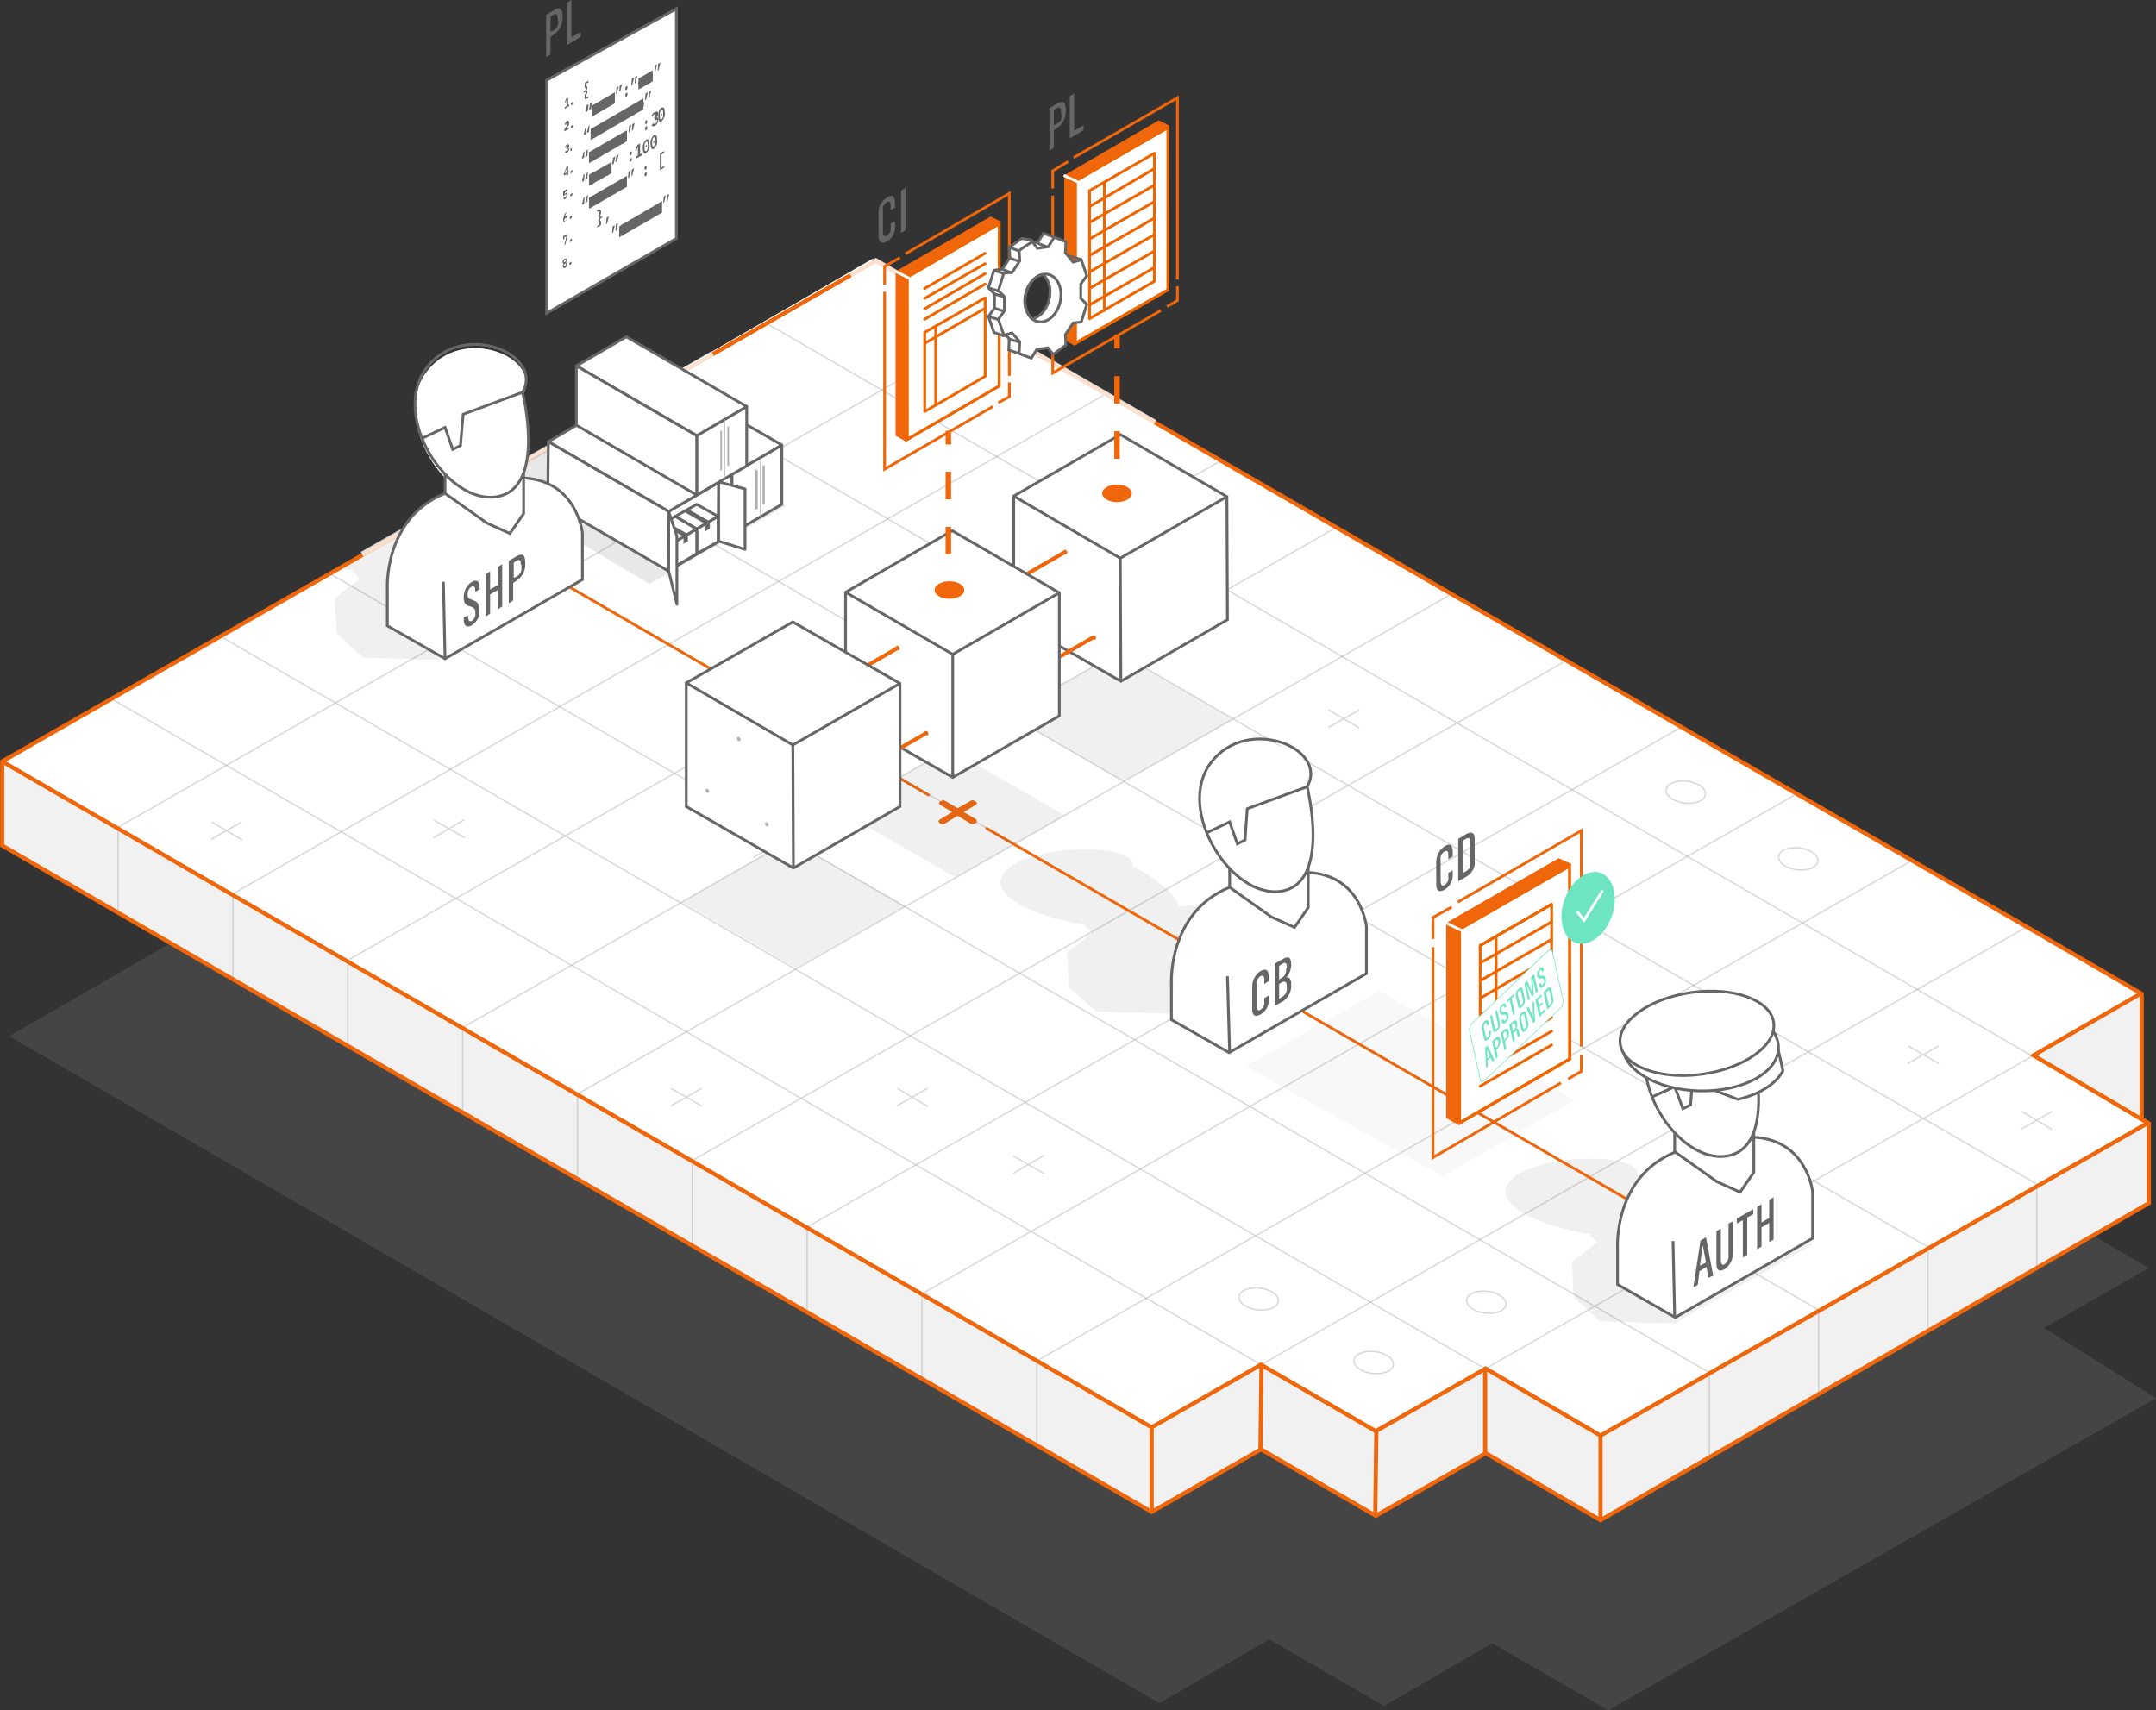 <?xml version="1.0" encoding="utf-8"?>
<!-- Generator: Adobe Illustrator 24.2.1, SVG Export Plug-In . SVG Version: 6.00 Build 0)  -->
<svg version="1.1" id="Layer_1" xmlns="http://www.w3.org/2000/svg" xmlns:xlink="http://www.w3.org/1999/xlink" x="0px" y="0px"
	 viewBox="0 0 392.4 311.3" style="enable-background:new 0 0 392.4 311.3;" xml:space="preserve">
<rect x="0" y="0" width="392.4" height="311.3" fill="#333333" stroke="none"/>
<style type="text/css">
	.st0{fill:#FFFFFF;stroke:#6DE5C3;stroke-width:0.5;stroke-miterlimit:10;}
	.st1{fill:#6DE5C3;}
	.st2{opacity:0.15;fill:#B1B1B1;enable-background:new    ;}
	.st3{fill:#FFFFFF;}
	.st4{fill:#F1F1F1;}
	.st5{opacity:0.5;}
	.st6{fill:none;stroke:#B1B1B1;stroke-width:0.25;stroke-miterlimit:10;}
	.st7{fill:none;stroke:#EF660B;stroke-width:0.75;stroke-miterlimit:10;}
	.st8{opacity:0.8;}
	.st9{fill:none;stroke:#FFFFFF;stroke-miterlimit:10;}
	.st10{opacity:0.1;fill:#666666;enable-background:new    ;}
	.st11{fill:none;stroke:#EF660B;stroke-width:0.5;stroke-linecap:round;stroke-linejoin:round;}
	.st12{fill:#EF660B;}
	.st13{opacity:5.000000e-02;fill:#666666;enable-background:new    ;}
	.st14{fill:#FFFFFF;stroke:#666666;stroke-width:0.5;stroke-miterlimit:10;}
	.st15{fill:#666666;}
	.st16{opacity:0.1;fill:#1A1A1A;enable-background:new    ;}
	.st17{fill:#FFFFFF;stroke:#666666;stroke-width:0.5;stroke-linecap:round;stroke-linejoin:round;}
	.st18{fill:#ADADAD;}
	.st19{fill:#E0E0E0;}
	.st20{fill:#ABABAB;}
	.st21{fill:none;}
	.st22{fill:none;stroke:#666666;stroke-width:0.5;stroke-miterlimit:10;}
	.st23{fill:#FFFFFF;stroke:#666666;stroke-width:0.5;stroke-miterlimit:9.998;}
	.st24{fill:#B1B1B1;}
	.st25{fill:#ED660B;}
	.st26{fill:#EF6500;}
	.st27{fill:none;stroke:#FFFFFF;stroke-width:0.5;stroke-miterlimit:10;}
	.st28{fill:none;stroke:#EF660B;stroke-width:0.5;stroke-miterlimit:10;}
	.st29{fill:none;stroke:#EF6500;stroke-width:0.5;stroke-linecap:round;stroke-linejoin:round;}
	.st30{fill:none;stroke:#EF660B;stroke-miterlimit:10;}
	.st31{fill:none;stroke:#EF660B;stroke-miterlimit:10;stroke-dasharray:5.009,5.009;}
</style>
<symbol  id="Customs" viewBox="-33 -19.5 66 38.9">
	<path class="st0" d="M-29.9-19.2h59.8c1.6,0,2.9,1.3,2.9,2.9v32.6c0,1.6-1.3,2.9-2.9,2.9h-59.8c-1.6,0-2.9-1.3-2.9-2.9v-32.6
		C-32.8-17.9-31.5-19.2-29.9-19.2z"/>
	<path class="st1" d="M-21.6-1.8c-1.4,0.2-2.6-0.8-2.8-2.1c0-0.2,0-0.4,0-0.6v-6.2c0-2,1.1-3,2.8-3s2.6,1.1,2.6,2.9v1.2h-1.4v-1.2
		c0-0.9-0.4-1.5-1.2-1.5s-1.3,0.6-1.3,1.5v6c0,1,0.4,1.7,1.3,1.7s1.2-0.5,1.2-1.5v-1.1h1.4v1C-19-3.1-19.9-1.8-21.6-1.8z"/>
	<path class="st1" d="M-14.6-1.8c-1.8,0-2.7-1-2.7-2.9v-8.9h1.5v8.6c0,0.7,0.1,1.8,1.3,1.8s1.3-1,1.3-1.9v-8.5h1.4v8.8
		C-12-3.1-12.7-1.8-14.6-1.8z"/>
	<path class="st1" d="M-7.8-1.8c-1.6,0-2.6-1-2.6-2.9v-0.5H-9V-5c0,0.8,0.2,1.8,1.3,1.8c0.9,0,1.1-0.7,1.1-1.8C-6.6-5.7-7-6.5-7.7-7
		l-1-0.7c-1.1-0.6-1.7-1.8-1.7-3c0-1.8,1-3,2.7-3c1.6,0,2.5,1,2.5,2.8v0.5h-1.3v-0.5c0-0.8-0.3-1.5-1.2-1.5s-1.3,0.8-1.3,1.6
		c0,1.1,0.8,1.6,1.3,2l0.8,0.6C-5.7-7.5-5-6.3-5-5C-5-3.1-5.9-1.8-7.8-1.8z"/>
	<path class="st1" d="M-0.6-12.2V-2h-1.5v-10.2H-4v-1.3h5.4v1.3H-0.6z"/>
	<path class="st1" d="M5.2-1.8C3.9-1.7,2.7-2.6,2.5-4c0-0.2,0-0.4,0-0.6v-6.3c-0.2-1.4,0.8-2.7,2.3-2.9c0.2,0,0.3,0,0.5,0
		c1.9,0,2.7,1.2,2.7,2.9v6c0.2,1.5-0.9,2.8-2.3,3C5.5-1.8,5.4-1.8,5.2-1.8z M6.5-10.9c0-0.8-0.3-1.5-1.3-1.5S4-11.7,4-10.9v6.2
		c0,0.8,0.3,1.5,1.2,1.5s1.3-0.7,1.3-1.5L6.5-10.9z"/>
	<path class="st1" d="M16.1-2v-10H16L14.4-2h-1.4l-1.7-10h-0.1V-2H9.9v-11.6h2.3l1.5,9.1h0.1l1.4-9.1h2.4V-2H16.1z"/>
	<path class="st1" d="M21.9-1.8c-1.6,0-2.6-1-2.6-2.9v-0.5h1.4V-5c0,0.8,0.2,1.8,1.3,1.8c0.9,0,1.2-0.7,1.2-1.8
		c0-0.8-0.4-1.6-1.1-2.1l-1-0.7c-1-0.6-1.7-1.8-1.7-3c0-1.8,1-3,2.7-3c1.6,0,2.5,1,2.5,2.8v0.5h-1.4v-0.5c0-0.8-0.3-1.5-1.2-1.5
		s-1.2,0.8-1.2,1.6c0,1.1,0.8,1.6,1.3,2l0.8,0.6C24-7.6,24.7-6.3,24.7-5C24.6-3.1,23.8-1.8,21.9-1.8z"/>
	<path class="st1" d="M-22.3,13l-0.6-3.4h-2.4l-0.6,3.4h-1.4L-25,1.3h1.9l2.4,11.7L-22.3,13z M-24.1,3.2L-24.1,3.2l-1,5.2h2
		L-24.1,3.2z"/>
	<path class="st1" d="M-16.9,8.2H-18V13h-1.5V1.4h2.7c2,0,2.8,1.2,2.8,3.3S-15,8.2-16.9,8.2z M-15.6,4.5c0-1-0.3-1.7-1.5-1.7H-18V7
		h1c1.2,0,1.4-0.8,1.4-1.8L-15.6,4.5z"/>
	<path class="st1" d="M-10.1,8.2h-1.1V13h-1.5V1.4h2.6c2,0,2.8,1.2,2.8,3.3S-8.2,8.2-10.1,8.2z M-8.8,4.5c0-1-0.3-1.7-1.5-1.7h-1V7
		h1c1.2,0,1.4-0.8,1.4-1.8L-8.8,4.5z"/>
	<path class="st1" d="M-1.9,13c-0.1-0.3-0.2-0.7-0.2-1.1l-0.1-2.5c0-0.9-0.3-1.3-1-1.3h-1.3v5h-1.5V1.4h2.7c1.8,0,2.8,1,2.8,3
		c0.1,1.1-0.4,2.1-1.4,2.7l0,0C-1.1,7.4-0.6,8.2-0.7,9l0.1,2.5c0,0.4,0.1,0.9,0.2,1.3v0.1L-1.9,13z M-2,4.4c0.1-0.8-0.5-1.6-1.3-1.7
		c0,0-0.1,0-0.1,0h-1v4.1h1.1C-2.3,6.9-2,5.9-2,5.1L-2,4.4z"/>
	<path class="st1" d="M4,13.2c-1.4,0.2-2.6-0.8-2.7-2.2c0-0.2,0-0.4,0-0.6V4.2C1.1,2.7,2.1,1.4,3.5,1.3c0.2,0,0.3,0,0.5,0
		c1.8,0,2.7,1.2,2.7,2.9v6c0.2,1.5-0.9,2.8-2.3,3C4.3,13.2,4.1,13.2,4,13.2z M5.2,4.1c0-0.8-0.3-1.5-1.3-1.5S2.7,3.3,2.7,4.1v6.2
		c0,0.8,0.3,1.5,1.2,1.5s1.3-0.7,1.3-1.5V4.1z"/>
	<path class="st1" d="M11.4,13.1h-1.4L7.8,1.4h1.5l1.5,8.6l0,0l1.5-8.6h1.3L11.4,13.1z"/>
	<path class="st1" d="M14.8,13V1.4h4.6v1.3h-3.1v3.5h2.6v1.3h-2.6v4h3.1V13L14.8,13z"/>
	<path class="st1" d="M23.9,13h-2.8V1.4h2.8c1.3-0.2,2.5,0.7,2.7,2c0,0.2,0,0.4,0,0.6v6.2c0.2,1.3-0.7,2.5-2,2.7
		C24.3,13,24.1,13,23.9,13z M25.1,4.2c0.1-0.7-0.4-1.3-1.1-1.4c-0.1,0-0.2,0-0.3,0h-1v8.9h1c1.2,0,1.5-0.5,1.5-1.4V4.2z"/>
</symbol>
<g>
	<g id="Platform_Fill">
		<polygon class="st2" points="372,241.7 392.4,254.5 292.7,311.3 271.6,299.1 251.9,310.5 231,298.4 211,310 1.7,188.6 160.2,97.1 
			371.8,219.6 391.1,230.8 		"/>
		<polygon class="st3" points="370.7,191.7 391.1,204.5 291.3,261.3 270.3,249.1 250.5,260.5 229.6,248.4 209.6,260 0.4,138.6 
			158.8,47.1 370.4,169.6 389.7,180.8 		"/>
		<polygon class="st4" points="389.7,180.8 370.1,192.1 389.8,203.7 		"/>
		<polygon class="st4" points="391.1,204.5 391.1,219 291.3,276.7 270.3,264.5 250.4,275.9 229.4,263.7 209.6,275.4 0.4,153.9 
			0.4,138.6 209.6,260 229.6,248.4 250.5,260.5 270.3,249.1 291.3,261.3 		"/>
	</g>
	<g id="Grid">
		<g class="st5">
			<line class="st6" x1="209.6" y1="275.4" x2="209.6" y2="260"/>
			<line class="st6" x1="188.7" y1="263.2" x2="188.7" y2="247.8"/>
			<line class="st6" x1="167.8" y1="251.1" x2="167.8" y2="235.7"/>
			<line class="st6" x1="146.9" y1="239" x2="146.9" y2="223.6"/>
			<line class="st6" x1="126" y1="226.9" x2="126" y2="211.5"/>
			<line class="st6" x1="105.1" y1="214.8" x2="105.1" y2="199.4"/>
			<line class="st6" x1="84.2" y1="202.6" x2="84.2" y2="187.2"/>
			<line class="st6" x1="63.3" y1="190.5" x2="63.3" y2="175.1"/>
			<line class="st6" x1="42.4" y1="178.4" x2="42.4" y2="163"/>
			<line class="st6" x1="21.5" y1="166.3" x2="21.5" y2="150.9"/>
		</g>
		<g class="st5">
			<line class="st6" x1="291.3" y1="276.7" x2="291.3" y2="261.3"/>
			<line class="st6" x1="311.1" y1="265.2" x2="311.1" y2="249.9"/>
			<line class="st6" x1="331" y1="253.7" x2="331" y2="238.5"/>
			<line class="st6" x1="350.9" y1="242.2" x2="350.9" y2="227.1"/>
			<line class="st6" x1="370.7" y1="230.6" x2="370.7" y2="215.8"/>
		</g>
		<g class="st5">
			<line class="st6" x1="0.4" y1="138.6" x2="209.6" y2="260"/>
			<line class="st6" x1="20.3" y1="127.2" x2="229.5" y2="248.4"/>
			<line class="st6" x1="40.1" y1="115.8" x2="291.3" y2="261.3"/>
			<line class="st6" x1="60" y1="104.4" x2="311.2" y2="249.9"/>
			<line class="st6" x1="79.9" y1="93" x2="331.1" y2="238.5"/>
			<line class="st6" x1="99.8" y1="81.6" x2="351.1" y2="227.1"/>
			<line class="st6" x1="119.7" y1="70.2" x2="371" y2="215.7"/>
			<line class="st6" x1="139.6" y1="58.9" x2="390.9" y2="204.4"/>
			<line class="st6" x1="159.4" y1="47.5" x2="389.9" y2="180.8"/>
		</g>
		<g class="st5">
			<line class="st6" x1="391.1" y1="204.5" x2="291.3" y2="261.3"/>
			<line class="st6" x1="389.9" y1="180.8" x2="270.4" y2="249.1"/>
			<line class="st6" x1="368.9" y1="168.7" x2="209.6" y2="259.8"/>
			<line class="st6" x1="348" y1="156.6" x2="188.7" y2="247.7"/>
			<line class="st6" x1="327" y1="144.5" x2="167.8" y2="235.5"/>
			<line class="st6" x1="306.1" y1="132.3" x2="146.8" y2="223.4"/>
			<line class="st6" x1="285.1" y1="120.2" x2="125.9" y2="211.3"/>
			<line class="st6" x1="264.2" y1="108.1" x2="105" y2="199.2"/>
			<line class="st6" x1="243.2" y1="96" x2="84.1" y2="187.1"/>
			<line class="st6" x1="222.3" y1="83.8" x2="63.1" y2="174.9"/>
			<line class="st6" x1="201.3" y1="71.7" x2="42.2" y2="162.8"/>
			<line class="st6" x1="180.4" y1="59.6" x2="21.3" y2="150.7"/>
			<line class="st6" x1="159.4" y1="47.5" x2="0.4" y2="138.6"/>
		</g>
	</g>
	<g id="XO">
		<g class="st5">
			<ellipse transform="matrix(0.121 -0.993 0.993 0.121 2.345 476.94)" class="st6" cx="270.5" cy="237.1" rx="2" ry="3.6"/>
			<ellipse transform="matrix(0.121 -0.993 0.993 0.121 -26.604 466.226)" class="st6" cx="250" cy="248.1" rx="2" ry="3.6"/>
			<ellipse transform="matrix(0.121 -0.993 0.993 0.121 -33.462 435.217)" class="st6" cx="229" cy="236.5" rx="2" ry="3.6"/>
			<ellipse transform="matrix(0.121 -0.993 0.993 0.121 126.412 431.374)" class="st6" cx="306.8" cy="144.3" rx="2" ry="3.6"/>
			<ellipse transform="matrix(0.121 -0.993 0.993 0.121 132.399 462.301)" class="st6" cx="327.2" cy="156.4" rx="2" ry="3.6"/>
		</g>
		<g class="st5">
			<line class="st6" x1="137.2" y1="152.9" x2="142.8" y2="156.1"/>
			<line class="st6" x1="142.7" y1="152.8" x2="137.1" y2="156.1"/>
			<line class="st6" x1="163.3" y1="198.1" x2="168.9" y2="201.4"/>
			<line class="st6" x1="168.8" y1="198.1" x2="163.2" y2="201.3"/>
			<line class="st6" x1="184.4" y1="210.4" x2="190" y2="213.6"/>
			<line class="st6" x1="190" y1="210.3" x2="184.4" y2="213.6"/>
			<line class="st6" x1="122.1" y1="198.1" x2="127.7" y2="201.3"/>
			<line class="st6" x1="127.7" y1="198.1" x2="122.1" y2="201.3"/>
			<line class="st6" x1="241.8" y1="129.2" x2="247.4" y2="132.5"/>
			<line class="st6" x1="247.4" y1="129.2" x2="241.8" y2="132.4"/>
			<line class="st6" x1="368" y1="202.3" x2="373.5" y2="205.6"/>
			<line class="st6" x1="373.5" y1="202.3" x2="367.9" y2="205.5"/>
			<line class="st6" x1="347.3" y1="190.4" x2="352.9" y2="193.6"/>
			<line class="st6" x1="352.8" y1="190.4" x2="347.2" y2="193.6"/>
			<line class="st6" x1="79" y1="149.3" x2="84.6" y2="152.5"/>
			<line class="st6" x1="84.5" y1="149.2" x2="78.9" y2="152.5"/>
			<line class="st6" x1="38.5" y1="149.6" x2="44.1" y2="152.9"/>
			<line class="st6" x1="44" y1="149.6" x2="38.4" y2="152.8"/>
		</g>
	</g>
	<g id="Platform_Outline">
		<polygon class="st7" points="391.1,219 391.1,204.5 389.8,203.7 389.8,180.9 371.1,170 210.2,76.9 159.4,47.5 153.4,50.9 
			0.4,138.6 0.4,153.9 209.6,275.2 229.5,263.8 250.4,275.9 270.4,264.5 291.3,276.7 		"/>
		<polyline class="st7" points="0.4,138.6 209.6,259.8 229.5,248.4 250.4,260.5 270.4,249.1 291.3,261.3 391.1,204.3 		"/>
		<polyline class="st7" points="391.1,204.5 370.1,192.1 389.7,180.8 		"/>
		<line class="st7" x1="209.6" y1="260" x2="209.6" y2="275.2"/>
		<g class="st8">
			<line class="st9" x1="129.7" y1="64.4" x2="65.9" y2="100.9"/>
			<polyline class="st9" points="210.2,76.9 159.4,47.5 154.8,50.1 			"/>
		</g>
		<line class="st7" x1="229.6" y1="248.4" x2="229.4" y2="263.7"/>
		<line class="st7" x1="250.5" y1="260.5" x2="250.3" y2="275.8"/>
		<line class="st7" x1="270.3" y1="249.1" x2="270.3" y2="264.5"/>
		<line class="st7" x1="291.3" y1="261.3" x2="291.3" y2="276.7"/>
	</g>
	<g id="Content">
		<path class="st10" d="M214.5,165.1c-0.3-3.3-8.4-7.5-8.4-7.5c1-4.4-20.5-4.1-23.7,1.8c-1.3,2.4,1.6,4.8,6.1,6.6l0,0
			c3,1.1,6,1.9,9.2,2.4l-0.3,0.1l1.4,1.3l-4.6,3.6l0.4,6.4l4.9,4.3l13.5,0.4l25.1-14.3l-4.9-2.7
			C233.1,167.5,227.1,162.9,214.5,165.1z"/>
		<path class="st10" d="M306.4,221.4c-0.3-3.3-8.4-7.5-8.4-7.5c1-4.4-20.5-4.1-23.7,1.8c-1.3,2.4,1.6,4.8,6.1,6.6l0,0
			c3,1.1,6,1.9,9.2,2.4l-0.3,0.1l1.4,1.3l-4.6,3.6l0.3,6.4l4.8,4.4l13.5,0.4l25.1-14.3l-4.9-2.7C325,223.8,319,219.2,306.4,221.4z"
			/>
		<path class="st10" d="M62.4,103.5c0.9,0.2,1.1,0.2,2,0.4l-0.3,0.1l1.4,1.3l-4.6,3.6l0.4,6.4l4.8,4.4l13.5,0.4l25.1-14.3l-4.9-2.7
			c0,0-5.9-4.7-18.6-2.5c-0.2-1.8-2.4-3.7-4.6-5.2"/>
		<line class="st11" x1="179.6" y1="150.8" x2="312.4" y2="227.7"/>
		<line class="st11" x1="98.2" y1="103.7" x2="169" y2="144.7"/>
		<path class="st12" d="M177.6,149.1l-2.2-1.3l2.2-1.3c0.1-0.1,0.2-0.2,0.2-0.3c0-0.1-0.1-0.2-0.2-0.3l-0.4-0.2
			c-0.1-0.1-0.3-0.1-0.4,0l-2.5,1.4l-2.4-1.4c-0.1,0-0.2-0.1-0.2-0.1c-0.1,0-0.2,0-0.2,0.1l-0.4,0.2c-0.1,0.1-0.2,0.2-0.2,0.3
			c0,0.1,0.1,0.2,0.2,0.3l2.2,1.3l-2.3,1.4c-0.1,0.1-0.2,0.2-0.2,0.3c0,0.1,0.1,0.2,0.2,0.3l0.4,0.2c0.1,0.1,0.3,0.1,0.4,0l2.5-1.5
			l2.5,1.5c0.1,0,0.1,0,0.2,0c0.1,0,0.1,0,0.2,0l0.4-0.2c0.1-0.1,0.2-0.2,0.2-0.3C177.8,149.3,177.7,149.2,177.6,149.1z"/>
		<polygon class="st13" points="226.7,194.1 262.6,214.1 286.6,200.2 251,180.4 		"/>
		<polygon class="st14" points="99.5,57 123.1,43.4 123.1,1.6 99.5,14.6 		"/>
		<path class="st15" d="M100.8,6.3l-0.6,0.4v3.2l-0.8,0.5V2.7l1.5-0.9c1.1-0.6,1.5-0.1,1.5,1.3C102.4,4.4,101.9,5.6,100.8,6.3z
			 M101.5,3.4c0-0.7-0.2-1.1-0.8-0.7l-0.5,0.3v2.8l0.6-0.3c0.6-0.4,0.9-1,0.8-1.7L101.5,3.4z"/>
		<path class="st15" d="M103.2,8.2V0.5L104,0v6.8l1.7-1v0.9L103.2,8.2z"/>
		<path class="st15" d="M192.4,23.3l-0.6,0.4v3.2l-0.8,0.5v-7.7l1.5-0.9c1.1-0.6,1.5-0.1,1.5,1.3C194,21.4,193.5,22.6,192.4,23.3z
			 M193.1,20.4c0-0.7-0.2-1.1-0.8-0.7l-0.5,0.3v2.8l0.6-0.3c0.6-0.3,0.9-1,0.8-1.7L193.1,20.4z"/>
		<path class="st15" d="M194.7,25.2v-7.7l0.8-0.5v6.8l1.7-1v0.9L194.7,25.2z"/>
		<polygon class="st16" points="88.2,88.4 118.2,106.3 143,92.1 113.3,73.9 		"/>
		<polygon class="st17" points="133.2,86.3 142.3,81 142.3,91.8 133.2,97.1 		"/>
		<polygon class="st17" points="111.3,73.7 120.4,68.4 142.3,81 133.2,86.3 		"/>
		<polygon class="st17" points="133.2,86.3 133.2,97.1 111.3,84.5 111.3,73.7 		"/>
		<g>
			<path class="st18" d="M138.8,84.7v7.1c0,0,0,0,0.1,0c0.1,0,0.2,0,0.3,0h0v-7.1c0,0,0,0-0.1,0C139,84.7,138.9,84.7,138.8,84.7
				L138.8,84.7L138.8,84.7z"/>
		</g>
		<path class="st19" d="M138.8,84.7c-0.1,0-0.1,0.1,0,0.1c0.1,0,0.2,0,0.3,0c0.1,0,0.1-0.1,0-0.1C139,84.6,138.9,84.6,138.8,84.7z"
			/>
		<g>
			<path class="st18" d="M137.5,85.5v7.1c0,0,0,0,0.1,0.1c0.1,0,0.2,0,0.3,0c0,0,0,0,0-0.1v-7.1c0,0,0,0-0.1,0.1
				C137.8,85.6,137.7,85.6,137.5,85.5C137.6,85.6,137.5,85.6,137.5,85.5L137.5,85.5z"/>
		</g>
		<path class="st19" d="M137.6,85.5c-0.1,0-0.1,0.1,0,0.1c0.1,0,0.2,0,0.3,0c0.1,0,0.1-0.1,0-0.1C137.8,85.4,137.7,85.4,137.6,85.5z
			"/>
		<polygon class="st20" points="138.3,94.2 138.4,94.1 138.4,83.3 138.3,83.4 		"/>
		<polygon class="st17" points="121.7,93.1 130.8,87.8 130.7,98.6 121.6,103.9 		"/>
		<polygon class="st17" points="99.8,80.4 108.9,75.1 130.8,87.8 121.7,93.1 		"/>
		<polygon class="st17" points="130.8,87.7 135.6,89 135.6,100 130.8,98.5 		"/>
		<polygon class="st17" points="130.7,94 126.8,91.8 122.9,94 126.8,96.3 		"/>
		<polygon class="st17" points="130.7,94 130.7,98.6 126.8,100.8 126.8,96.3 		"/>
		<polygon class="st17" points="126.8,100.8 122.9,98.6 122.9,94 126.8,96.3 		"/>
		<polygon class="st15" points="129.2,96.2 129.2,94.9 128.4,95.4 128.4,96.7 		"/>
		<polygon class="st15" points="129.2,94.9 125.3,92.7 124.4,93.1 128.4,95.4 		"/>
		<polygon class="st17" points="126.8,96.3 122.9,94 118.9,96.3 122.9,98.6 		"/>
		<polygon class="st17" points="126.8,96.3 126.8,100.8 122.9,103.1 122.9,98.6 		"/>
		<polygon class="st17" points="122.9,103.1 118.9,100.8 118.9,96.3 122.9,98.6 		"/>
		<polygon class="st15" points="125.2,98.5 125.2,97.2 124.4,97.7 124.4,99 		"/>
		<polygon class="st15" points="125.2,97.2 121.3,95 120.5,95.4 124.4,97.7 		"/>
		<polygon class="st17" points="121.7,93.1 123.2,97.6 123.2,110 121.7,103.9 		"/>
		<polygon class="st17" points="121.7,93.1 121.6,103.9 99.7,91.2 99.8,80.4 		"/>
		<polygon class="st17" points="126.8,79.3 135.9,74 135.9,84.8 126.8,90.1 		"/>
		<polygon class="st17" points="104.9,66.6 114,61.3 135.9,74 126.8,79.3 		"/>
		<polygon class="st17" points="126.8,79.3 126.8,90.1 104.9,77.4 104.9,66.6 		"/>
		<g>
			<path class="st18" d="M132.4,77.6v7.1c0,0,0,0,0,0.1c0.1,0,0.2,0,0.3,0c0,0,0,0,0-0.1v-7.1c0,0,0,0-0.1,0.1
				C132.6,77.7,132.5,77.7,132.4,77.6C132.4,77.7,132.4,77.7,132.4,77.6L132.4,77.6z"/>
		</g>
		<path class="st19" d="M132.4,77.6c-0.1,0-0.1,0.1,0,0.1c0.1,0,0.2,0,0.2,0c0.1,0,0.1-0.1,0-0.1C132.6,77.6,132.5,77.6,132.4,77.6z
			"/>
		<g>
			<path class="st18" d="M131.1,78.4v7.1c0,0,0,0,0,0.1c0.1,0,0.2,0,0.3,0c0,0,0,0,0-0.1v-7.1l0,0C131.4,78.5,131.3,78.5,131.1,78.4
				L131.1,78.4L131.1,78.4z"/>
		</g>
		<path class="st19" d="M131.2,78.4c-0.1,0-0.1,0.1,0,0.1c0.1,0,0.2,0,0.3,0c0.1,0,0.1-0.1,0-0.1C131.4,78.4,131.3,78.4,131.2,78.4z
			"/>
		<polygon class="st20" points="131.9,87.1 132,87 132,76.3 131.9,76.3 		"/>
		<line class="st21" x1="80.7" y1="105.9" x2="81" y2="119.9"/>
		<path class="st3" d="M81,87.2v2.5l-4.7,2.8l-3.5,4.6l-1.8,5l-0.5,11.7l10.5,6l25-14.4v-8.5c0,0-0.5-9.9-11.3-9.9"/>
		<path class="st3" d="M95.1,72.1c0,0,4.4,17.4-4.6,19S71,76.5,77.6,67.7S99.1,65.1,95.1,72.1z"/>
		<polyline class="st3" points="95.1,72.1 84.3,76.1 83.8,81.8 82.4,82.5 81,78.5 76.8,80.5 		"/>
		<line class="st22" x1="80.7" y1="105.9" x2="81" y2="119.9"/>
		<path class="st22" d="M95.3,87C105,87.5,106,97,106,97v8.5l-25,14.4l-10.5-6v-6.6c0,0-0.8-12.9,10.5-17.5l7.6,5.4l4.2,1.9l2.5-3.6
			v-7.4"/>
		<line class="st22" x1="81" y1="86.3" x2="81" y2="89.8"/>
		<path class="st22" d="M95.1,71.4c0,0,4.4,17.4-4.6,19S71,75.8,77.6,67S99.1,64.5,95.1,71.4z"/>
		<polyline class="st22" points="95.1,71.4 84.3,75.4 83.8,81.1 82.4,81.8 81,77.8 76.8,79.8 		"/>
		<path class="st15" d="M85.9,113.8c-0.9,0.5-1.5,0.2-1.5-1.1v-0.3l0.8-0.4v0.2c0,0.5,0.1,1.1,0.7,0.8c0.5-0.4,0.7-0.9,0.6-1.5
			c0.1-0.4-0.2-0.9-0.6-1l-0.6-0.2c-0.4-0.1-0.9-0.4-0.9-1.5c0-1.2,0.5-2.3,1.5-2.9c0.9-0.5,1.4-0.1,1.4,1v0.4l-0.8,0.4v-0.3
			c0-0.5-0.2-0.9-0.7-0.6c-0.5,0.3-0.7,0.9-0.7,1.4c0,0.8,0.4,0.8,0.7,0.9l0.4,0.2c0.5,0.2,1,0.4,1,1.6
			C87.5,112,86.9,113.1,85.9,113.8z"/>
		<path class="st15" d="M90.6,110.9v-3.5l-1.4,0.8v3.5l-0.8,0.5v-7.7l0.8-0.5v3.3l1.4-0.8v-3.3l0.8-0.5v7.7L90.6,110.9z"/>
		<path class="st15" d="M94,105.7l-0.6,0.4v3.2l-0.8,0.5v-7.7l1.5-0.9c1.1-0.6,1.5-0.1,1.5,1.3C95.7,103.8,95.1,105,94,105.7z
			 M94.8,102.8c0-0.7-0.1-1.1-0.8-0.7l-0.5,0.3v2.8l0.6-0.3c0.6-0.4,0.9-1,0.8-1.7V102.8z"/>
		<line class="st21" x1="304.5" y1="225.9" x2="304.8" y2="239.8"/>
		<path class="st3" d="M304.8,207.2v2.5l-4.7,2.8l-3.5,4.6l-1.8,5l-0.5,11.7l10.5,6l25-14.4v-8.5c0,0-0.5-9.9-11.3-9.9"/>
		<path class="st3" d="M319,192c0,0,4.4,17.4-4.6,19s-19.5-14.6-12.9-23.4S323,185.1,319,192z"/>
		<polyline class="st3" points="319,192 308.1,196 307.7,201.7 306.3,202.4 304.8,198.4 300.6,200.4 		"/>
		<line class="st22" x1="304.5" y1="225.9" x2="304.8" y2="239.8"/>
		<path class="st22" d="M319.2,207c9.7,0.5,10.7,9.9,10.7,9.9v8.5l-25,14.4l-10.5-6v-6.6c0,0-0.8-12.9,10.5-17.5l7.6,5.4l4.2,1.9
			l2.5-3.6v-7.3"/>
		<line class="st22" x1="304.8" y1="206.3" x2="304.8" y2="209.7"/>
		<path class="st22" d="M319,191.4c0,0,4.4,17.4-4.6,19s-19.5-14.7-12.9-23.4S323,184.4,319,191.4z"/>
		<polyline class="st22" points="319,191.4 308.1,195.4 307.7,201.1 306.3,201.8 304.8,197.8 300.6,199.7 		"/>
		<path class="st15" d="M310.9,232.6l-0.3-2l-1.3,0.8l-0.3,2.5l-0.8,0.4l1.3-8.5l1-0.6l1.3,7L310.9,232.6z M309.9,226.6L309.9,226.6
			l-0.5,3.8l1.1-0.6L309.9,226.6z"/>
		<path class="st15" d="M313.9,231c-1,0.6-1.5,0.2-1.5-1v-5.9l0.8-0.5v5.7c0,0.5,0.1,1.2,0.7,0.8c0.5-0.4,0.8-1,0.7-1.7v-5.7
			l0.8-0.4v5.8C315.4,229.3,314.8,230.4,313.9,231z"/>
		<path class="st15" d="M318,221.6v6.8l-0.8,0.5v-6.8l-1.1,0.6v-0.9l3-1.7v0.9L318,221.6z"/>
		<path class="st15" d="M322,226.1v-3.5l-1.4,0.8v3.5l-0.8,0.5v-7.7l0.8-0.5v3.3l1.4-0.8v-3.3l0.8-0.5v7.7L322,226.1z"/>
		<path class="st14" d="M312.1,198.5l4.2,1.6c0,0,6-1.1,8.2-5.2l-0.9-4"/>
		
			<ellipse transform="matrix(2.321083e-02 -1 1 2.321083e-02 111.704 495.44)" class="st14" cx="309.4" cy="190.6" rx="8.1" ry="14.2"/>
		<ellipse transform="matrix(0.99 -0.14 0.14 0.99 -23.294 45.111)" class="st23" cx="308.9" cy="188.1" rx="14.1" ry="7.5"/>
		<path class="st15" d="M102.8,19.8v-0.3l0.3-0.2v-1.1l0,0l-0.2,0.6l-0.1-0.1L103,18l0.4-0.2v1.3l0.2-0.1v0.3L102.8,19.8z"/>
		<path class="st15" d="M103.9,19L103.9,19c0-0.2,0.1-0.3,0.2-0.4c0.1-0.1,0.2,0,0.2,0.1v0.1c0,0.1-0.1,0.2-0.2,0.3
			C104,19.2,103.9,19.1,103.9,19z"/>
		<path class="st15" d="M106.7,18c-0.2,0.1-0.3,0-0.3-0.2v-0.2c0-0.2,0-0.4,0.1-0.5c0-0.1,0.1-0.2,0.1-0.3c0-0.1-0.1-0.1-0.2,0
			l-0.2,0.1v-0.3l0.2-0.1c0.1-0.1,0.2-0.2,0.2-0.3c0-0.1,0-0.1-0.1-0.2c-0.1-0.1-0.1-0.2-0.1-0.4v-0.2c0-0.2,0.1-0.4,0.3-0.5
			l0.4-0.2v0.3l-0.4,0.2v0.2c0,0.1,0,0.2,0.1,0.3c0.1,0.1,0.1,0.2,0.1,0.3c0,0.2-0.1,0.4-0.3,0.5l0,0c0.2-0.1,0.3,0,0.3,0.2
			c0,0.1,0,0.3-0.1,0.4c-0.1,0.1-0.1,0.3-0.1,0.4v0.2l0.4-0.2v0.3L106.7,18z"/>
		<path class="st15" d="M103.5,23.5l-0.8,0.4v-0.3l0.4-0.6c0.1-0.1,0.2-0.3,0.2-0.5l0,0c0-0.1-0.1-0.2-0.1-0.1
			c-0.1,0.1-0.2,0.2-0.2,0.3h-0.2c0-0.3,0.2-0.5,0.4-0.7c0.2-0.1,0.4,0,0.4,0.3c0,0.3-0.1,0.6-0.3,0.8l-0.2,0.4l0.5-0.3L103.5,23.5z
			"/>
		<path class="st15" d="M103.9,23.1L103.9,23.1c0-0.1,0.1-0.2,0.2-0.3c0.1-0.1,0.2,0,0.2,0.1V23c0,0.1-0.1,0.2-0.2,0.3
			C103.9,23.3,103.9,23.2,103.9,23.1z"/>
		<path class="st15" d="M106.8,19.1l0.3-0.1l-0.1,1.2l-0.4,0.2L106.8,19.1z M107.4,18.8l0.3-0.2l-0.1,1.2l-0.4,0.2L107.4,18.8z"/>
		<path class="st15" d="M107.9,20.1c0-0.5,0.2-1,0.6-1.3c0.4-0.2,0.6,0,0.6,0.6c0,0.5-0.2,1-0.6,1.3
			C108.1,20.9,107.9,20.7,107.9,20.1z M108.7,19.8v-0.3c0-0.3-0.1-0.4-0.2-0.3c-0.2,0.1-0.3,0.3-0.2,0.6v0.3c0,0.3,0.1,0.4,0.2,0.3
			C108.6,20.2,108.7,20,108.7,19.8L108.7,19.8z"/>
		<path class="st15" d="M109.3,19.3c0-0.5,0.2-1,0.6-1.3c0.4-0.2,0.6,0,0.6,0.6c0,0.5-0.2,1-0.6,1.3
			C109.5,20.1,109.3,19.9,109.3,19.3z M110.1,19v-0.3c0-0.3-0.1-0.4-0.2-0.3c-0.2,0.1-0.3,0.3-0.2,0.6v0.3c0,0.3,0.1,0.4,0.2,0.3
			C110,19.4,110.1,19.2,110.1,19z"/>
		<path class="st15" d="M110.7,18.5c0-0.5,0.2-1,0.6-1.3c0.4-0.2,0.6,0,0.6,0.6c0,0.5-0.2,1-0.6,1.3
			C110.9,19.3,110.7,19.1,110.7,18.5z M111.5,18.2v-0.3c0-0.3-0.1-0.4-0.2-0.3c-0.2,0.1-0.3,0.3-0.2,0.6v0.3c0,0.3,0.1,0.4,0.2,0.3
			C111.4,18.6,111.5,18.4,111.5,18.2z"/>
		<path class="st15" d="M112.2,15.9l0.4-0.2l-0.3,1.3l-0.2,0.2L112.2,15.9z M112.8,15.6l0.4-0.3l-0.3,1.3l-0.2,0.1L112.8,15.6z"/>
		<path class="st15" d="M113.8,17.4v-0.1c0-0.2,0.1-0.3,0.2-0.4c0.2-0.1,0.2,0,0.2,0.2v0.1c0,0.2-0.1,0.3-0.2,0.4
			C113.9,17.6,113.8,17.5,113.8,17.4z M113.8,16.2L113.8,16.2c0-0.3,0.1-0.4,0.2-0.5c0.2-0.1,0.2,0,0.2,0.2V16
			c0,0.2-0.1,0.3-0.2,0.4C113.9,16.4,113.8,16.3,113.8,16.2z"/>
		<path class="st15" d="M115,14.3l0.4-0.2l-0.3,1.3l-0.2,0.2L115,14.3z M115.6,14l0.4-0.2l-0.3,1.3l-0.2,0.1L115.6,14z"/>
		<path class="st15" d="M116.2,15.3c0-0.5,0.2-1,0.6-1.3c0.4-0.2,0.6,0,0.6,0.6c0,0.5-0.2,1-0.6,1.3
			C116.4,16.1,116.2,15.9,116.2,15.3z M117.1,15v-0.3c0-0.3-0.1-0.4-0.2-0.3c-0.2,0.1-0.3,0.3-0.2,0.6v0.3c0,0.3,0.1,0.3,0.2,0.3
			C117,15.4,117.1,15.2,117.1,15z"/>
		<path class="st15" d="M117.6,14.5c0-0.5,0.2-1,0.6-1.3c0.4-0.2,0.6,0,0.6,0.6c0,0.5-0.2,1-0.6,1.3
			C117.8,15.3,117.6,15.1,117.6,14.5z M118.5,14.2v-0.3c0-0.3-0.1-0.4-0.2-0.3c-0.2,0.1-0.3,0.3-0.2,0.6v0.3c0,0.3,0.1,0.3,0.2,0.3
			C118.4,14.6,118.5,14.4,118.5,14.2L118.5,14.2z"/>
		<path class="st15" d="M119.2,11.9l0.4-0.2l-0.3,1.3l-0.2,0.2L119.2,11.9z M119.8,11.6l0.4-0.2l-0.3,1.3l-0.2,0.2L119.8,11.6z"/>
		<path class="st15" d="M103,27c0.1-0.1,0.2-0.2,0.2-0.3l0,0c0-0.1,0-0.2-0.1-0.1c-0.1,0.1-0.2,0.2-0.2,0.3l-0.1-0.1
			c0.1-0.2,0.2-0.4,0.4-0.5c0.2-0.1,0.4,0,0.4,0.2c0,0.2-0.1,0.3-0.2,0.4l0,0c0.1,0,0.2,0,0.2,0.2c0,0.3-0.2,0.5-0.4,0.7
			c-0.2,0.1-0.3,0-0.4-0.1l0.2-0.3c0,0.1,0.1,0.2,0.2,0.1c0.1-0.1,0.2-0.2,0.2-0.3l0,0c0-0.1-0.1-0.2-0.2-0.1h-0.1L103,27L103,27z"
			/>
		<path class="st15" d="M103.8,27.3L103.8,27.3c0-0.2,0.1-0.3,0.1-0.3c0.1-0.1,0.2,0,0.2,0.1v0.1c0,0.1-0.1,0.2-0.1,0.3
			C103.8,27.5,103.8,27.4,103.8,27.3z"/>
		<path class="st15" d="M106.5,23.4l0.2-0.2l-0.1,1.2l-0.4,0.2L106.5,23.4z M107.1,23l0.2-0.2l-0.1,1.2l-0.4,0.2L107.1,23z"/>
		<path class="st15" d="M107.6,24.4c0-0.5,0.2-1,0.6-1.3c0.4-0.2,0.6,0,0.6,0.6c0,0.5-0.2,1-0.6,1.3C107.8,25.2,107.6,25,107.6,24.4
			z M108.4,24.1v-0.3c0-0.3-0.1-0.4-0.2-0.3c-0.2,0.1-0.3,0.3-0.2,0.6v0.3c0,0.3,0.1,0.4,0.2,0.3C108.4,24.5,108.4,24.3,108.4,24.1
			L108.4,24.1z"/>
		<path class="st15" d="M109,23.6c0-0.5,0.2-1,0.6-1.3c0.4-0.2,0.6,0,0.6,0.6c0,0.5-0.2,1-0.6,1.3C109.2,24.4,109,24.2,109,23.6z
			 M109.8,23.3V23c0-0.3-0.1-0.4-0.2-0.3c-0.2,0.1-0.3,0.3-0.2,0.6v0.3c0,0.3,0.1,0.4,0.2,0.3C109.7,23.7,109.8,23.5,109.8,23.3
			L109.8,23.3z"/>
		<path class="st15" d="M110.4,22.8c0-0.5,0.2-1,0.6-1.3c0.4-0.2,0.6,0,0.6,0.6c0,0.5-0.2,1-0.6,1.3
			C110.6,23.6,110.4,23.4,110.4,22.8z M111.2,22.5v-0.3c0-0.3-0.1-0.4-0.2-0.3c-0.2,0.1-0.3,0.3-0.2,0.6v0.3c0,0.3,0.1,0.4,0.2,0.3
			C111.2,22.9,111.2,22.7,111.2,22.5z"/>
		<path class="st15" d="M111.8,22c0-0.5,0.2-1,0.6-1.3c0.4-0.2,0.6,0,0.6,0.6c0,0.5-0.2,1-0.6,1.3C112,22.8,111.8,22.6,111.8,22z
			 M112.6,21.7v-0.3c0-0.3-0.1-0.4-0.2-0.3c-0.2,0.1-0.3,0.3-0.2,0.6v0.3c0,0.3,0.1,0.4,0.2,0.3C112.6,22.1,112.6,21.9,112.6,21.7
			L112.6,21.7z"/>
		<path class="st15" d="M113.2,21.2c0-0.5,0.2-1,0.6-1.3c0.3-0.2,0.4-0.1,0.5,0.2l-0.3,0.4c0-0.1-0.1-0.2-0.2-0.1
			c-0.2,0.1-0.3,0.3-0.2,0.5v0.3c0,0.2,0.1,0.3,0.2,0.2c0.1-0.1,0.2-0.2,0.2-0.4l0.3,0.1c-0.1,0.3-0.3,0.6-0.5,0.7
			C113.4,22,113.2,21.8,113.2,21.2z"/>
		<path class="st15" d="M114.6,20.4c0-0.5,0.2-1,0.6-1.3c0.3-0.2,0.4-0.1,0.5,0.2l-0.3,0.4c0-0.1-0.1-0.2-0.2-0.1
			c-0.2,0.1-0.3,0.3-0.2,0.5v0.3c0,0.2,0.1,0.3,0.2,0.2c0.1-0.1,0.2-0.2,0.3-0.4l0.2,0.1c-0.1,0.3-0.2,0.6-0.5,0.7
			C114.8,21.2,114.6,21,114.6,20.4z"/>
		<path class="st15" d="M116,19.6c0-0.5,0.2-1,0.6-1.3c0.4-0.2,0.6,0,0.6,0.6c0,0.5-0.2,1-0.6,1.3C116.2,20.4,115.9,20.2,116,19.6z
			 M116.8,19.3V19c0-0.3-0.1-0.4-0.2-0.3c-0.2,0.1-0.3,0.3-0.2,0.6v0.3c0,0.3,0.1,0.4,0.2,0.3C116.7,19.7,116.8,19.5,116.8,19.3z"/>
		<path class="st15" d="M117.5,17l0.4-0.2l-0.3,1.3l-0.2,0.2L117.5,17z M118.1,16.7l0.4-0.2l-0.3,1.3l-0.2,0.1L118.1,16.7z"/>
		<path class="st15" d="M103.1,32v-0.3l-0.5,0.3v-0.3l0.5-1.3l0.3-0.2v1l0.1-0.1v0.3l-0.1,0.1v0.3L103.1,32z M102.8,31.6l0.3-0.2
			v-0.7l0,0L102.8,31.6z"/>
		<path class="st15" d="M103.8,31.4L103.8,31.4c0-0.2,0.1-0.3,0.2-0.4c0.1-0.1,0.2,0,0.2,0.1v0.1c0,0.1-0.1,0.2-0.2,0.3
			C103.8,31.6,103.8,31.5,103.8,31.4z"/>
		<path class="st15" d="M106.2,27.7l0.2-0.2l-0.1,1.2l-0.4,0.2L106.2,27.7z M106.8,27.3l0.2-0.1l-0.1,1.2l-0.4,0.3L106.8,27.3z"/>
		<path class="st15" d="M107.3,28.7c0-0.5,0.2-1,0.6-1.3c0.4-0.2,0.6,0,0.6,0.6c0,0.5-0.2,1-0.6,1.3
			C107.5,29.5,107.3,29.3,107.3,28.7z M108.2,28.4v-0.3c0-0.3-0.1-0.4-0.2-0.3c-0.2,0.1-0.3,0.3-0.2,0.6v0.3c0,0.3,0.1,0.4,0.2,0.3
			C108.1,28.8,108.2,28.6,108.2,28.4L108.2,28.4z"/>
		<path class="st15" d="M108.7,27.9c0-0.5,0.2-1,0.6-1.3c0.4-0.2,0.6,0,0.6,0.6c0,0.5-0.2,1-0.6,1.3
			C108.9,28.7,108.7,28.5,108.7,27.9z M109.5,27.6v-0.3c0-0.3-0.1-0.4-0.2-0.3c-0.2,0.1-0.3,0.3-0.2,0.6v0.3c0,0.3,0.1,0.4,0.2,0.3
			C109.5,28,109.6,27.8,109.5,27.6z"/>
		<path class="st15" d="M110.1,27.1c0-0.5,0.2-1,0.6-1.3c0.4-0.2,0.6,0,0.6,0.6c0,0.5-0.2,1-0.6,1.3
			C110.3,27.9,110.1,27.7,110.1,27.1z M110.9,26.8v-0.3c0-0.3-0.1-0.3-0.2-0.3c-0.2,0.1-0.3,0.3-0.2,0.6V27c0,0.3,0.1,0.4,0.2,0.3
			C110.9,27.2,111,27,110.9,26.8L110.9,26.8z"/>
		<path class="st15" d="M111.5,26.3c0-0.5,0.2-1,0.6-1.3c0.4-0.2,0.6,0,0.6,0.6c0,0.5-0.2,1-0.6,1.3
			C111.7,27.1,111.5,26.9,111.5,26.3z M112.3,26v-0.3c0-0.3-0.1-0.4-0.2-0.3c-0.2,0.1-0.3,0.3-0.2,0.6v0.3c0,0.3,0.1,0.4,0.2,0.3
			C112.3,26.4,112.4,26.2,112.3,26z"/>
		<path class="st15" d="M112.9,25.5c0-0.5,0.2-1,0.6-1.3c0.4-0.2,0.6,0,0.6,0.6c0,0.5-0.2,1-0.6,1.3
			C113.1,26.3,112.9,26.1,112.9,25.5z M113.7,25.2v-0.3c0-0.3-0.1-0.3-0.2-0.3c-0.2,0.1-0.3,0.3-0.2,0.6v0.3c0,0.3,0.1,0.4,0.2,0.3
			C113.6,25.6,113.7,25.4,113.7,25.2z"/>
		<path class="st15" d="M114.5,22.9l0.4-0.2l-0.3,1.3l-0.2,0.1L114.5,22.9z M115.1,22.6l0.4-0.2l-0.3,1.3l-0.2,0.1L115.1,22.6z"/>
		<path class="st15" d="M117.4,23.5v-0.1c0-0.2,0.1-0.3,0.2-0.4c0.2-0.1,0.2,0,0.2,0.2v0.1c0,0.2-0.1,0.3-0.2,0.4
			C117.5,23.8,117.4,23.7,117.4,23.5z M117.4,22.4v-0.1c0-0.2,0.1-0.3,0.2-0.4c0.2-0.1,0.2,0,0.2,0.2v0.1c0,0.2-0.1,0.3-0.2,0.4
			C117.5,22.6,117.4,22.5,117.4,22.4L117.4,22.4z"/>
		<path class="st15" d="M119,21.4c0.2-0.1,0.3-0.2,0.3-0.4l0,0c0-0.2-0.1-0.2-0.2-0.2c-0.2,0.1-0.3,0.3-0.3,0.5l-0.2-0.2
			c0.1-0.3,0.3-0.6,0.6-0.7c0.4-0.2,0.6-0.1,0.6,0.3c0,0.3-0.1,0.5-0.3,0.7l0,0c0.2-0.1,0.3,0,0.3,0.4c0,0.4-0.2,0.9-0.6,1.1
			c-0.3,0.2-0.5,0.1-0.6-0.1l0.3-0.4c0.1,0.2,0.2,0.2,0.4,0.1c0.2-0.1,0.3-0.3,0.3-0.5l0,0c0-0.2-0.1-0.2-0.3-0.1l-0.1,0.1v-0.4
			L119,21.4z"/>
		<path class="st15" d="M119.8,21.2c0-0.8,0.2-1.4,0.6-1.6s0.6,0.1,0.6,0.9c0.1,0.6-0.2,1.2-0.6,1.6C120,22.3,119.8,22,119.8,21.2z
			 M120.7,20.9v-0.4c0-0.4-0.1-0.6-0.3-0.5s-0.3,0.4-0.3,0.8v0.4c0,0.4,0.1,0.6,0.3,0.5S120.7,21.3,120.7,20.9L120.7,20.9z
			 M120.3,21L120.3,21c0-0.2,0.1-0.3,0.1-0.3c0.1-0.1,0.1,0,0.1,0.1v0.1c0,0.1-0.1,0.2-0.1,0.2C120.3,21.1,120.3,21.1,120.3,21
			L120.3,21z"/>
		<path class="st15" d="M103.3,34.7l-0.5,0.3v0.5l0,0c0-0.2,0.1-0.3,0.2-0.4c0.2-0.1,0.3,0,0.3,0.3c0,0.3-0.2,0.6-0.4,0.8
			c-0.2,0.1-0.3,0-0.4-0.1l0.2-0.3c0,0.1,0.1,0.2,0.2,0.1c0.1-0.1,0.2-0.2,0.2-0.4l0,0c0-0.1-0.1-0.2-0.2-0.1
			c-0.1,0.1-0.1,0.1-0.2,0.2l-0.2,0.1l0-0.9l0.7-0.4L103.3,34.7z"/>
		<path class="st15" d="M103.8,35.6L103.8,35.6c0-0.2,0.1-0.3,0.2-0.4c0.1-0.1,0.2,0,0.2,0.1v0.1c0,0.1-0.1,0.2-0.2,0.3
			C103.8,35.8,103.8,35.7,103.8,35.6z"/>
		<path class="st15" d="M106.2,31.8l0.2-0.1l-0.1,1.2l-0.4,0.2L106.2,31.8z M106.8,31.5l0.2-0.2l-0.1,1.2l-0.4,0.2L106.8,31.5z"/>
		<path class="st15" d="M107.3,32.9c0-0.5,0.2-1,0.6-1.3c0.4-0.2,0.6,0,0.6,0.6c0,0.5-0.2,1-0.6,1.3
			C107.5,33.7,107.3,33.4,107.3,32.9z M108.1,32.5v-0.3c0-0.3-0.1-0.4-0.2-0.3c-0.2,0.1-0.3,0.3-0.2,0.5v0.3c0,0.3,0.1,0.4,0.2,0.3
			C108,32.9,108.1,32.7,108.1,32.5L108.1,32.5z"/>
		<path class="st15" d="M108.7,32.1c0-0.5,0.2-1,0.6-1.3c0.4-0.2,0.6,0,0.6,0.6c0,0.5-0.2,1-0.6,1.3
			C108.9,32.9,108.7,32.6,108.7,32.1z M109.5,31.8v-0.3c0-0.3-0.1-0.4-0.2-0.3c-0.2,0.1-0.3,0.3-0.2,0.6V32c0,0.3,0.1,0.4,0.2,0.3
			C109.4,32.2,109.5,31.9,109.5,31.8L109.5,31.8z"/>
		<path class="st15" d="M110.1,31.3c0-0.5,0.2-1,0.6-1.3c0.4-0.2,0.6,0,0.6,0.6c0,0.5-0.2,1-0.6,1.3C110.3,32.1,110,31.8,110.1,31.3
			z M110.9,30.9v-0.3c0-0.3-0.1-0.4-0.2-0.3c-0.2,0.1-0.3,0.3-0.2,0.6v0.3c0,0.3,0.1,0.3,0.2,0.3C110.8,31.3,110.9,31.1,110.9,30.9z
			"/>
		<path class="st15" d="M111.6,28.7l0.4-0.2l-0.3,1.3l-0.3,0.2L111.6,28.7z M112.2,28.3l0.4-0.2l-0.3,1.3l-0.3,0.1L112.2,28.3z"/>
		<path class="st15" d="M114.6,29.3v-0.1c0-0.2,0.1-0.3,0.2-0.4c0.2-0.1,0.2,0,0.2,0.2V29c0,0.2-0.1,0.3-0.2,0.4
			C114.6,29.5,114.6,29.5,114.6,29.3z M114.6,28.1V28c0-0.2,0.1-0.3,0.2-0.4c0.2-0.1,0.2,0,0.2,0.2v0.1c0,0.2-0.1,0.3-0.2,0.4
			C114.7,28.4,114.6,28.3,114.6,28.1L114.6,28.1z"/>
		<path class="st15" d="M115.7,28.9v-0.4l0.4-0.2v-1.6l0,0l-0.3,0.8l-0.2-0.1l0.4-1l0.5-0.3v2l0.3-0.2v0.4L115.7,28.9z"/>
		<path class="st15" d="M117,27c-0.1-0.6,0.2-1.2,0.6-1.6c0.4-0.2,0.6,0.1,0.6,0.9c0.1,0.6-0.2,1.2-0.6,1.6
			C117.2,28.1,117,27.8,117,27z M117.9,26.7v-0.4c0-0.4-0.1-0.6-0.3-0.5s-0.3,0.4-0.3,0.8V27c0,0.4,0.1,0.6,0.3,0.5
			S117.9,27.1,117.9,26.7z M117.5,26.7L117.5,26.7c0-0.2,0.1-0.3,0.1-0.3c0.1-0.1,0.1,0,0.1,0.1v0.1c0,0.1-0.1,0.2-0.1,0.2
			C117.5,26.9,117.5,26.8,117.5,26.7z"/>
		<path class="st15" d="M118.4,26.2c-0.1-0.6,0.2-1.2,0.6-1.6c0.4-0.2,0.6,0.1,0.6,0.9c0.1,0.6-0.2,1.2-0.6,1.6
			C118.6,27.3,118.4,26.9,118.4,26.2z M119.3,25.9v-0.4c0-0.4-0.1-0.6-0.3-0.5s-0.3,0.4-0.3,0.8v0.4c0,0.4,0.1,0.6,0.3,0.4
			S119.3,26.2,119.3,25.9z M118.9,25.9L118.9,25.9c0-0.2,0.1-0.3,0.1-0.3c0.1-0.1,0.1,0,0.1,0.1v0.1c0,0.1-0.1,0.2-0.1,0.2
			C118.9,26.1,118.9,26,118.9,25.9L118.9,25.9z"/>
		<path class="st15" d="M102.5,40c0-0.4,0.2-0.9,0.4-1.2l0.3-0.2c-0.2,0.3-0.4,0.7-0.5,1.1l0,0c0-0.2,0.1-0.3,0.2-0.4
			c0.2-0.1,0.3,0,0.3,0.3c0,0.3-0.2,0.6-0.4,0.8C102.7,40.5,102.5,40.4,102.5,40z M103.1,39.8L103.1,39.8c0-0.2-0.1-0.2-0.2-0.1
			c-0.1,0.1-0.2,0.2-0.2,0.4l0,0c0,0.2,0.1,0.2,0.2,0.2C103,40,103.1,39.9,103.1,39.8z"/>
		<path class="st15" d="M103.7,39.7L103.7,39.7c0-0.2,0.1-0.3,0.2-0.4c0.1-0.1,0.2,0,0.2,0.1v0.1c0,0.1-0.1,0.2-0.2,0.3
			C103.8,39.9,103.7,39.9,103.7,39.7z"/>
		<path class="st15" d="M106.2,36l0.2-0.1l-0.1,1.2l-0.4,0.2L106.2,36z M106.8,35.6l0.2-0.1l-0.1,1.2l-0.4,0.3L106.8,35.6z"/>
		<path class="st15" d="M107.2,37c0-0.5,0.2-1,0.6-1.3c0.4-0.2,0.6,0,0.6,0.6c0,0.5-0.2,1-0.6,1.3C107.4,37.8,107.2,37.6,107.2,37z
			 M108.1,36.7v-0.3c0-0.3-0.1-0.4-0.2-0.3c-0.2,0.1-0.3,0.3-0.2,0.6V37c0,0.3,0.1,0.4,0.2,0.3C108,37.1,108.1,36.9,108.1,36.7z"/>
		<path class="st15" d="M108.6,36.2c0-0.5,0.2-1,0.6-1.3c0.4-0.2,0.6,0,0.6,0.6c0,0.5-0.2,1-0.6,1.3C108.8,37,108.6,36.8,108.6,36.2
			z M109.5,35.9v-0.3c0-0.3-0.1-0.4-0.2-0.3c-0.2,0.1-0.3,0.3-0.2,0.6v0.3c0,0.3,0.1,0.4,0.2,0.3C109.4,36.3,109.5,36.1,109.5,35.9z
			"/>
		<path class="st15" d="M110,35.4c0-0.5,0.2-1,0.6-1.3c0.4-0.2,0.6,0,0.6,0.6c0,0.5-0.2,1-0.6,1.3C110.2,36.2,110,36,110,35.4z
			 M110.9,35.1v-0.3c0-0.3-0.1-0.4-0.2-0.3c-0.2,0.1-0.3,0.3-0.2,0.6v0.3c0,0.3,0.1,0.4,0.2,0.3C110.8,35.5,110.9,35.3,110.9,35.1
			L110.9,35.1z"/>
		<path class="st15" d="M111.4,34.6c0-0.5,0.2-1,0.6-1.3c0.4-0.2,0.6,0,0.6,0.6c0,0.5-0.2,1-0.6,1.3
			C111.6,35.4,111.4,35.2,111.4,34.6z M112.2,34.3V34c0-0.3-0.1-0.4-0.2-0.3c-0.2,0.1-0.3,0.3-0.2,0.6v0.3c0,0.3,0.1,0.4,0.2,0.3
			C112.2,34.7,112.3,34.5,112.2,34.3L112.2,34.3z"/>
		<path class="st15" d="M113.1,34.3v-0.2c0-0.2,0.1-0.3,0.2-0.4c0.2-0.1,0.2,0,0.2,0.1v0.1c0,0.2-0.1,0.3-0.2,0.4
			C113.2,34.5,113.1,34.4,113.1,34.3z M113.1,33.1V33c0-0.2,0.1-0.3,0.2-0.4c0.2-0.1,0.2,0,0.2,0.1v0.1c0,0.2-0.1,0.3-0.2,0.4
			C113.2,33.3,113.2,33.2,113.1,33.1L113.1,33.1z"/>
		<path class="st15" d="M114.4,31.2l0.4-0.2l-0.3,1.3l-0.2,0.1L114.4,31.2z M115,30.9l0.4-0.3l-0.3,1.3l-0.2,0.1L115,30.9z"/>
		<path class="st15" d="M117.3,31.9v-0.1c0-0.2,0.1-0.3,0.2-0.4c0.2-0.1,0.2,0,0.2,0.2v0.1c0,0.2-0.1,0.3-0.2,0.4
			C117.4,32.1,117.3,32,117.3,31.9z M117.3,30.7v-0.1c0-0.2,0.1-0.3,0.2-0.4c0.2-0.1,0.2,0,0.2,0.2v0.1c0,0.2-0.1,0.3-0.2,0.4
			C117.4,30.9,117.3,30.8,117.3,30.7L117.3,30.7z"/>
		<path class="st15" d="M120.1,31v-3.1l0.8-0.4v0.3l-0.5,0.3v2.4l0.5-0.3v0.3L120.1,31z"/>
		<path class="st15" d="M102.7,44.6l0.4-1.6l-0.4,0.2v0.3l-0.2,0.1v-0.6l0.8-0.4V43l-0.4,1.5L102.7,44.6z"/>
		<path class="st15" d="M103.7,43.9L103.7,43.9c0-0.2,0.1-0.3,0.2-0.4c0.1-0.1,0.2,0,0.2,0.1v0.1c0,0.1-0.1,0.2-0.2,0.3
			C103.7,44.1,103.7,44,103.7,43.9z"/>
		<path class="st15" d="M109.1,38.3c0.2-0.1,0.3,0,0.3,0.2v0.1c0,0.2-0.1,0.4-0.1,0.5c0,0.1-0.1,0.2-0.1,0.3c0,0.1,0.1,0.1,0.2,0
			l0.2-0.1v0.3l-0.2,0.1c-0.1,0.1-0.2,0.2-0.2,0.3c0,0.1,0,0.1,0.1,0.2c0.1,0.1,0.1,0.2,0.1,0.4v0.1c0,0.2-0.1,0.4-0.3,0.5l-0.4,0.2
			v-0.3l0.4-0.2v-0.2c0-0.1,0-0.2-0.1-0.3c-0.1-0.1-0.1-0.2-0.1-0.3c0-0.2,0.1-0.4,0.3-0.5l0,0c-0.2,0.1-0.3,0-0.3-0.2
			c0-0.1,0-0.3,0.1-0.4c0.1-0.1,0.1-0.3,0.1-0.4v-0.2l-0.4,0.2v-0.3L109.1,38.3z"/>
		<path class="st15" d="M110.4,39.6l0.4-0.2l-0.3,1.3l-0.2,0.1L110.4,39.6z"/>
		<path class="st15" d="M102.4,48.5c0-0.2,0.1-0.4,0.2-0.5l0,0c-0.1,0-0.2-0.1-0.2-0.3c0-0.3,0.2-0.5,0.4-0.6c0.2-0.1,0.4,0,0.4,0.2
			c0,0.2-0.1,0.3-0.2,0.5l0,0c0.1,0,0.2,0.1,0.2,0.3c0,0.3-0.2,0.6-0.4,0.7C102.6,48.8,102.4,48.7,102.4,48.5z M103,48.1L103,48.1
			c0-0.1,0-0.2-0.2-0.1c-0.1,0.1-0.2,0.2-0.2,0.3l0,0c0,0.1,0.1,0.2,0.2,0.1C103,48.3,103,48.2,103,48.1L103,48.1z M103,47.4
			L103,47.4c0-0.1,0-0.2-0.2-0.1c-0.1,0.1-0.2,0.2-0.2,0.3l0,0c0,0.1,0.1,0.2,0.2,0.1C103,47.6,103,47.5,103,47.4L103,47.4z"/>
		<path class="st15" d="M103.6,48.1L103.6,48.1c0-0.2,0.1-0.3,0.2-0.4c0.1-0.1,0.2,0,0.2,0.1v0.1c0,0.1-0.1,0.2-0.2,0.3
			C103.7,48.2,103.6,48.2,103.6,48.1z"/>
		<path class="st15" d="M111.5,41.2l0.4-0.2l-0.3,1.3l-0.2,0.1L111.5,41.2z M112.1,40.8l0.4-0.2l-0.3,1.3L112,42L112.1,40.8z"/>
		<path class="st15" d="M112.7,42.1c0-0.5,0.2-1,0.6-1.3c0.4-0.2,0.6,0,0.6,0.6c0,0.5-0.2,1-0.6,1.3
			C112.9,42.9,112.7,42.7,112.7,42.1z M113.6,41.8v-0.3c0-0.3-0.1-0.4-0.2-0.3c-0.2,0.1-0.3,0.3-0.2,0.6v0.3c0,0.3,0.1,0.4,0.2,0.3
			C113.5,42.2,113.6,42,113.6,41.8L113.6,41.8z"/>
		<path class="st15" d="M114.1,41.3c0-0.5,0.2-1,0.6-1.3c0.4-0.2,0.6,0,0.6,0.6c0,0.5-0.2,1-0.6,1.3
			C114.3,42.1,114.1,41.9,114.1,41.3z M114.9,41v-0.3c0-0.3-0.1-0.4-0.2-0.3c-0.2,0.1-0.3,0.3-0.2,0.6v0.3c0,0.3,0.1,0.4,0.2,0.3
			C114.9,41.4,115,41.2,114.9,41z"/>
		<path class="st15" d="M115.5,40.5c0-0.5,0.2-1,0.6-1.3c0.4-0.2,0.6,0,0.6,0.6c0,0.5-0.2,1-0.6,1.3
			C115.7,41.3,115.5,41.1,115.5,40.5z M116.3,40.2v-0.3c0-0.3-0.1-0.4-0.2-0.3c-0.2,0.1-0.3,0.3-0.2,0.6v0.3c0,0.3,0.1,0.4,0.2,0.3
			C116.3,40.6,116.4,40.4,116.3,40.2L116.3,40.2z"/>
		<path class="st15" d="M116.9,39.7c0-0.5,0.2-1,0.6-1.3c0.4-0.2,0.6,0,0.6,0.6c0,0.5-0.2,1-0.6,1.3
			C117.1,40.5,116.9,40.3,116.9,39.7z M117.7,39.4v-0.3c0-0.3-0.1-0.4-0.2-0.3c-0.2,0.1-0.3,0.3-0.2,0.6v0.3c0,0.3,0.1,0.4,0.2,0.3
			C117.7,39.8,117.8,39.6,117.7,39.4z"/>
		<path class="st15" d="M120.8,35.8l0.4-0.3l-0.3,1.3l-0.2,0.1L120.8,35.8z M121.4,35.5l0.4-0.2l-0.3,1.3l-0.2,0.1L121.4,35.5z"/>
		<polygon class="st15" points="107.8,21.2 111.9,18.8 111.9,16.8 107.8,19.2 		"/>
		<polygon class="st15" points="107.5,25.5 117.1,19.9 117.1,17.9 107.5,23.5 		"/>
		<polygon class="st15" points="107.2,29.7 114.1,25.7 114.1,23.7 107.2,27.7 		"/>
		<polygon class="st15" points="107.2,33.8 111.3,31.5 111.3,29.5 107.2,31.8 		"/>
		<polygon class="st15" points="107.2,38 114.1,34 114.1,32 107.2,36 		"/>
		<polygon class="st15" points="112.7,43.2 120.5,38.7 120.5,36.6 112.7,41.2 		"/>
		<polygon class="st15" points="116.2,16.3 118.8,14.8 118.8,12.8 116.2,14.3 		"/>
		<polygon class="st10" points="183.7,130.2 204.5,142.2 224.4,130.9 203.4,118.8 		"/>
		<polygon class="st14" points="184.5,112.8 204,124 223.4,112.8 223.3,90.4 203.9,79.1 184.5,90.3 		"/>
		<polyline class="st22" points="184.5,90.3 203.9,101.6 223.3,90.4 		"/>
		<line class="st22" x1="204" y1="124" x2="203.9" y2="101.6"/>
		
			<ellipse transform="matrix(0.887 -0.461 0.461 0.887 -31.071 104.901)" class="st24" cx="199.2" cy="116.1" rx="0.3" ry="0.4"/>
		<ellipse transform="matrix(0.887 -0.461 0.461 0.887 -24.506 100.76)" class="st24" cx="194" cy="100.5" rx="0.3" ry="0.4"/>
		<ellipse transform="matrix(0.887 -0.461 0.461 0.887 -29.502 99.223)" class="st24" cx="188.4" cy="110" rx="0.3" ry="0.4"/>
		
			<rect x="188.8" y="118.4" transform="matrix(0.866 -0.5 0.5 0.866 -33.359 113.029)" class="st12" width="11.1" height="0.7"/>
		
			<ellipse transform="matrix(0.887 -0.461 0.461 0.887 -31.071 104.901)" class="st25" cx="199.2" cy="116.1" rx="0.3" ry="0.4"/>
		
			<rect x="183.6" y="102.9" transform="matrix(0.866 -0.5 0.5 0.866 -26.298 108.358)" class="st12" width="11.1" height="0.7"/>
		<ellipse transform="matrix(0.887 -0.461 0.461 0.887 -24.501 100.761)" class="st25" cx="194" cy="100.5" rx="0.3" ry="0.4"/>
		
			<rect x="178" y="112.4" transform="matrix(0.866 -0.5 0.5 0.866 -31.789 106.807)" class="st12" width="11.1" height="0.7"/>
		<ellipse transform="matrix(0.887 -0.461 0.461 0.887 -29.499 99.227)" class="st25" cx="188.4" cy="110" rx="0.3" ry="0.4"/>
		<polygon class="st10" points="153.1,147.7 173.9,159.7 193.8,148.4 172.8,136.3 		"/>
		<polygon class="st14" points="153.9,130.3 173.4,141.5 192.8,130.3 192.8,107.9 173.3,96.6 153.9,107.8 		"/>
		<polyline class="st22" points="153.9,107.8 173.4,119.1 192.8,107.9 		"/>
		<line class="st22" x1="173.4" y1="141.5" x2="173.4" y2="119.1"/>
		<ellipse transform="matrix(0.887 -0.461 0.461 0.887 -42.578 92.789)" class="st24" cx="168.7" cy="133.6" rx="0.3" ry="0.4"/>
		<ellipse transform="matrix(0.887 -0.461 0.461 0.887 -36.008 88.649)" class="st24" cx="163.5" cy="118" rx="0.3" ry="0.4"/>
		<ellipse transform="matrix(0.887 -0.461 0.461 0.887 -41.01 87.109)" class="st24" cx="157.8" cy="127.5" rx="0.3" ry="0.4"/>
		
			<rect x="158.3" y="135.9" transform="matrix(0.866 -0.5 0.5 0.866 -46.187 100.102)" class="st12" width="11.1" height="0.7"/>
		
			<ellipse transform="matrix(0.887 -0.461 0.461 0.887 -42.571 92.783)" class="st25" cx="168.7" cy="133.5" rx="0.3" ry="0.4"/>
		
			<rect x="153.1" y="120.4" transform="matrix(0.866 -0.5 0.5 0.866 -39.128 95.437)" class="st12" width="11.1" height="0.7"/>
		<ellipse transform="matrix(0.887 -0.461 0.461 0.887 -36.001 88.643)" class="st25" cx="163.5" cy="118" rx="0.3" ry="0.4"/>
		
			<rect x="147.4" y="129.9" transform="matrix(0.866 -0.5 0.5 0.866 -44.614 93.879)" class="st12" width="11.1" height="0.7"/>
		
			<ellipse transform="matrix(0.887 -0.461 0.461 0.887 -41.002 87.105)" class="st25" cx="157.8" cy="127.5" rx="0.3" ry="0.4"/>
		<polygon class="st10" points="124.1,164.2 144.9,176.2 164.8,164.9 143.8,152.9 		"/>
		<polygon class="st14" points="124.9,146.8 144.4,158 163.8,146.8 163.8,124.4 144.3,113.2 124.9,124.3 		"/>
		<polyline class="st22" points="124.9,124.3 144.3,135.6 163.8,124.4 		"/>
		<line class="st22" x1="144.4" y1="158" x2="144.3" y2="135.6"/>
		
			<ellipse transform="matrix(0.887 -0.461 0.461 0.887 -53.463 81.269)" class="st24" cx="139.6" cy="150.1" rx="0.3" ry="0.4"/>
		
			<ellipse transform="matrix(0.887 -0.461 0.461 0.887 -46.895 77.129)" class="st24" cx="134.5" cy="134.6" rx="0.3" ry="0.4"/>
		<ellipse transform="matrix(0.887 -0.461 0.461 0.887 -51.891 75.593)" class="st24" cx="128.8" cy="144" rx="0.3" ry="0.4"/>
		<line class="st21" x1="223.4" y1="177.7" x2="223.8" y2="191.7"/>
		<path class="st3" d="M223.8,159.1v2.5l-4.7,2.8l-3.5,4.6l-1.8,5l-0.5,11.7l10.5,6l25-14.4v-8.5c0,0-0.5-9.9-11.3-9.9"/>
		<path class="st3" d="M237.9,143.9c0,0,4.4,17.4-4.6,19s-19.5-14.7-12.9-23.4S241.9,136.9,237.9,143.9z"/>
		<polyline class="st3" points="237.9,143.9 227,147.9 226.6,153.6 225.2,154.3 223.8,150.3 219.6,152.3 		"/>
		<line class="st22" x1="223.4" y1="177.7" x2="223.8" y2="191.7"/>
		<path class="st22" d="M238.1,158.8c9.7,0.5,10.6,9.9,10.6,9.9v8.5l-25,14.4l-10.5-6V179c0,0-0.7-12.9,10.6-17.5l7.6,5.4l4.2,1.9
			l2.5-3.6v-7.3"/>
		<line class="st22" x1="223.8" y1="158.1" x2="223.8" y2="161.6"/>
		<path class="st22" d="M237.9,143.2c0,0,4.4,17.4-4.6,19s-19.5-14.7-12.9-23.4S241.9,136.2,237.9,143.2z"/>
		<polyline class="st22" points="237.9,143.2 227,147.2 226.6,152.9 225.2,153.6 223.8,149.6 219.6,151.6 		"/>
		<path class="st15" d="M229.5,184.6c-1,0.6-1.6,0.3-1.6-0.9v-4.1c0-1.2,0.6-2.3,1.6-2.9c1-0.5,1.4-0.1,1.4,1.1v0.8l-0.8,0.5v-0.8
			c0-0.6-0.2-0.9-0.7-0.6c-0.5,0.3-0.8,0.9-0.7,1.4v4c0,0.6,0.2,1,0.7,0.7c0.5-0.3,0.8-0.9,0.7-1.4v-0.7l0.8-0.5v0.7
			C231,182.9,230.5,184,229.5,184.6z"/>
		<path class="st15" d="M233.6,182.2l-1.6,0.9v-7.7l1.6-0.9c0.9-0.5,1.4-0.3,1.4,1.1c0,0.8-0.3,1.7-0.9,2.3l0,0
			c0.5-0.1,0.9,0.2,0.9,1.2C235.1,180.3,234.6,181.5,233.6,182.2z M234.2,179.4c0-0.6-0.3-0.9-0.9-0.6l-0.5,0.3v2.7l0.6-0.4
			c0.6-0.3,0.9-1,0.8-1.7L234.2,179.4z M234.2,176.1c0-0.8-0.2-1-0.8-0.7l-0.6,0.4v2.5l0.6-0.4c0.5-0.3,0.7-0.9,0.7-1.5L234.2,176.1
			z"/>
		<path class="st15" d="M263,161.9c-1,0.6-1.6,0.3-1.6-0.9v-4.1c0-1.2,0.6-2.3,1.6-2.9c1-0.6,1.4-0.1,1.4,1.1v0.8l-0.8,0.5v-0.8
			c0-0.6-0.2-0.9-0.7-0.6c-0.5,0.3-0.8,0.9-0.7,1.4v4c0,0.6,0.2,1,0.7,0.7c0.5-0.3,0.8-0.9,0.7-1.4v-0.8l0.8-0.5v0.7
			C264.5,160.2,263.9,161.3,263,161.9z"/>
		<path class="st15" d="M267,159.5l-1.6,0.9v-7.7l1.5-0.9c0.9-0.5,1.5-0.3,1.5,0.9v4.2C268.5,157.9,267.9,158.9,267,159.5z
			 M267.6,153.2c0-0.5-0.2-0.9-0.8-0.5l-0.6,0.3v5.9l0.6-0.3c0.5-0.3,0.9-0.8,0.8-1.4L267.6,153.2z"/>
		<polygon class="st12" points="285.9,192.9 265.5,204.8 263.2,203.5 263.2,168 283.7,156.2 285.9,157.2 		"/>
		<polygon class="st3" points="265.7,169.2 285.6,157.6 285.6,192.7 265.7,204.3 		"/>
		<path class="st26" d="M285.4,158.1v34.5l-19.5,11.3v-34.6L285.4,158.1 M285.9,157.2l-20.4,11.9v35.7l20.5-11.9L285.9,157.2
			L285.9,157.2z"/>
		<line class="st27" x1="266.3" y1="169.5" x2="263.2" y2="168"/>
		<polyline class="st28" points="284.1,197.1 260.8,210.7 260.8,172.4 		"/>
		<polyline class="st28" points="287.8,192 287.8,195 285.4,196.4 		"/>
		<polyline class="st28" points="265.3,164.2 287.8,151.2 287.8,190.5 		"/>
		<polyline class="st28" points="260.8,170.9 260.8,167 264.2,165.1 		"/>
		<polygon class="st29" points="282.4,177.3 269.4,184.8 269.4,172.1 282.4,164.6 		"/>
		<line class="st29" x1="269.4" y1="172.1" x2="282.4" y2="164.6"/>
		<line class="st29" x1="269.4" y1="175.3" x2="282.4" y2="167.8"/>
		<line class="st29" x1="269.4" y1="178.5" x2="282.4" y2="171"/>
		<line class="st29" x1="269.4" y1="181.7" x2="282.4" y2="174.1"/>
		<line class="st29" x1="269.4" y1="184.9" x2="282.4" y2="177.3"/>
		<line class="st29" x1="269.4" y1="187.6" x2="282.4" y2="180.1"/>
		<line class="st29" x1="269.4" y1="190.2" x2="282.4" y2="182.6"/>
		<line class="st29" x1="269.4" y1="192.7" x2="282.4" y2="185.2"/>
		<line class="st29" x1="269.4" y1="195.2" x2="282.4" y2="187.7"/>
		<line class="st29" x1="269.4" y1="197.7" x2="282.4" y2="190.2"/>
		<line class="st29" x1="272.3" y1="183.1" x2="272.3" y2="170.5"/>
		<path class="st1" d="M293.9,163.7c0,3.5-2.2,7-4.9,7.9s-4.8-1.3-4.8-4.8s2.2-7,4.9-7.9S293.9,160.2,293.9,163.7z"/>
		<polyline class="st27" points="291.7,162.1 288.3,167.5 287,165.9 		"/>
		
			<use xlink:href="#Customs"  width="66" height="38.9" x="-33" y="-19.5" transform="matrix(0.23 -0.22 6.000000e-02 0.27 275.975 184.868)" style="overflow:visible;"/>
		<path class="st15" d="M161.5,43.9c-1,0.6-1.6,0.3-1.6-1v-4.1c-0.1-1.2,0.6-2.3,1.6-2.9c1-0.6,1.4-0.1,1.4,1.1v0.8l-0.8,0.4v-0.8
			c0-0.6-0.2-0.9-0.7-0.6c-0.5,0.3-0.8,0.8-0.7,1.4v4c0,0.6,0.2,1,0.7,0.7c0.5-0.3,0.8-0.9,0.7-1.4v-0.8l0.8-0.4v0.7
			C163,42.2,162.5,43.3,161.5,43.9z"/>
		<path class="st15" d="M164,42.4v-7.7l0.8-0.5v7.7L164,42.4z"/>
		<polygon class="st12" points="212.8,52.9 195.5,62.9 193.7,61.8 193.7,31.9 210.9,21.9 212.7,22.8 		"/>
		<polygon class="st3" points="195.8,32.9 212.5,23.2 212.5,52.7 195.8,62.5 		"/>
		<path class="st26" d="M212.3,23.7v28.9L196,62V33.1L212.3,23.7 M212.8,22.8l-17.2,10v30.1l17.2-10V22.8L212.8,22.8z"/>
		<line class="st27" x1="196.3" y1="33.2" x2="193.6" y2="31.9"/>
		<polyline class="st28" points="211.3,56.5 191.6,67.9 191.6,35.6 		"/>
		<polyline class="st28" points="214.3,52.1 214.3,54.7 212.4,55.8 		"/>
		<polyline class="st28" points="195.4,28.7 214.3,17.8 214.3,50.9 		"/>
		<polyline class="st28" points="191.6,34.3 191.6,31.1 194.4,29.4 		"/>
		<line class="st30" x1="203.3" y1="91" x2="203.3" y2="88.5"/>
		<line class="st31" x1="203.3" y1="83.5" x2="203.3" y2="65.9"/>
		<line class="st30" x1="203.3" y1="63.4" x2="203.3" y2="60.9"/>
		<polygon class="st29" points="210.1,51.2 198.3,58 198.3,34.7 210.1,27.9 		"/>
		<line class="st29" x1="198.3" y1="37.6" x2="210.1" y2="30.7"/>
		<line class="st29" x1="198.3" y1="40.5" x2="210.1" y2="33.7"/>
		<line class="st29" x1="198.3" y1="43.5" x2="210.1" y2="36.7"/>
		<line class="st29" x1="198.3" y1="46.5" x2="210.1" y2="39.7"/>
		<line class="st29" x1="198.3" y1="49.5" x2="210.1" y2="42.7"/>
		<line class="st29" x1="198.3" y1="52.5" x2="210.1" y2="45.7"/>
		<line class="st29" x1="198.3" y1="55.5" x2="210.1" y2="48.7"/>
		<line class="st29" x1="201" y1="56.5" x2="201" y2="33.2"/>
		<polygon class="st12" points="182.1,70.4 164.9,80.4 163,79.3 163,49.4 180.3,39.4 182.1,40.3 		"/>
		<polygon class="st3" points="165.1,50.4 181.9,40.7 181.9,70.2 165.1,80 		"/>
		<path class="st26" d="M181.6,41.2v28.9l-16.2,9.4V50.6L181.6,41.2 M182.1,40.3l-17.2,10v30.1l17.2-10V40.3z"/>
		<line class="st27" x1="165.6" y1="50.7" x2="163" y2="49.4"/>
		<polyline class="st28" points="180.7,74 161,85.4 161,53.1 		"/>
		<polyline class="st28" points="183.7,69.6 183.7,72.2 181.7,73.3 		"/>
		<polyline class="st28" points="164.8,46.2 183.7,35.2 183.7,68.4 		"/>
		<polyline class="st28" points="161,51.8 161,48.5 163.8,46.9 		"/>
		<line class="st30" x1="172.6" y1="108.5" x2="172.6" y2="106"/>
		<line class="st31" x1="172.6" y1="100.9" x2="172.6" y2="83.4"/>
		<line class="st30" x1="172.6" y1="80.9" x2="172.6" y2="78.4"/>
		<line class="st29" x1="168.3" y1="52.5" x2="179.3" y2="46.1"/>
		<line class="st29" x1="168.3" y1="54.3" x2="179.3" y2="48"/>
		<line class="st29" x1="168.3" y1="56.2" x2="179.3" y2="49.8"/>
		<line class="st29" x1="168.3" y1="58.1" x2="179.3" y2="51.7"/>
		<polygon class="st29" points="179.3,68.5 168.3,74.9 168.3,60.5 179.3,54.2 		"/>
		<line class="st29" x1="170.3" y1="73.6" x2="170.3" y2="59.4"/>
		<line class="st29" x1="168.3" y1="62.5" x2="179.3" y2="56.1"/>
		<ellipse class="st12" cx="172.8" cy="107.4" rx="2.7" ry="1.6"/>
		<ellipse class="st12" cx="203.3" cy="89.8" rx="2.7" ry="1.6"/>
		<path class="st14" d="M186,43.4l-2.3,1.6l0.1,1.9c-0.5,0.8-0.8,1.2-1.4,2.1l-1.5,0.2l-1,3.2l1.1,1.1v2.6l-1.1,1.5l1,2.9l1.7,0.6
			l0.5-0.1c0.2,0.2,0.4,0.4,0.6,0.7l-0.1,2l2.3,0.8l1.8,0.7l1-1.6l2-0.3l1,1.2l2.3-1.7l-0.1-1.9l1.4-2.1l1.5-0.2l1-3.2l-1.1-1.1
			c0-1,0-1.6,0-2.6l1.1-1.5l-1-2.9l-1.5,0.4l-1.4-1.7l0.1-2l-2.3-0.9l-1.8-0.6l-1,1.6l-0.8,0.1l-0.4-0.5L186,43.4z M186.5,54.8
			c0-2.4,1.5-4.5,3.2-4.8c0.1,0,0.1,0,0.2,0c0.8,0.8,1.3,2,1.2,3.2c0,2.4-1.5,4.5-3.2,4.8h-0.1C186.9,57.1,186.5,56,186.5,54.8
			L186.5,54.8z"/>
		<path class="st22" d="M191.8,43.3l-1,1.6l-2,0.3l-0.9-1.2c0,0-1.2,0.7-2.4,1.6l0.1,1.9l-1.4,2.1l-1.5,0.1l-1,3.2l1.1,1.1v2.6
			l-1.1,1.5l1,2.9l1.5-0.4l1.4,1.6l-0.1,2"/>
		
			<ellipse transform="matrix(0.214 -0.977 0.977 0.214 96.263 228.076)" class="st22" cx="189.8" cy="54.2" rx="4.4" ry="3.2"/>
		<line class="st22" x1="181.8" y1="58.2" x2="179.9" y2="57.6"/>
		<line class="st22" x1="181" y1="56.1" x2="182.9" y2="56.7"/>
		<line class="st22" x1="181" y1="53.5" x2="182.9" y2="54.1"/>
		<line class="st22" x1="179.9" y1="52.4" x2="181.8" y2="53"/>
		<line class="st22" x1="180.9" y1="49.2" x2="182.7" y2="49.8"/>
		<line class="st22" x1="182.4" y1="49" x2="184.2" y2="49.7"/>
		<line class="st22" x1="183.8" y1="47" x2="185.6" y2="47.6"/>
		<line class="st22" x1="183.7" y1="45" x2="185.5" y2="45.7"/>
		<line class="st22" x1="188.9" y1="44.3" x2="190.7" y2="45"/>
		<line class="st22" x1="196.9" y1="47.3" x2="194.3" y2="46.5"/>
		<line class="st22" x1="183.7" y1="61.7" x2="185.6" y2="62.3"/>
	</g>
</g>
</svg>
